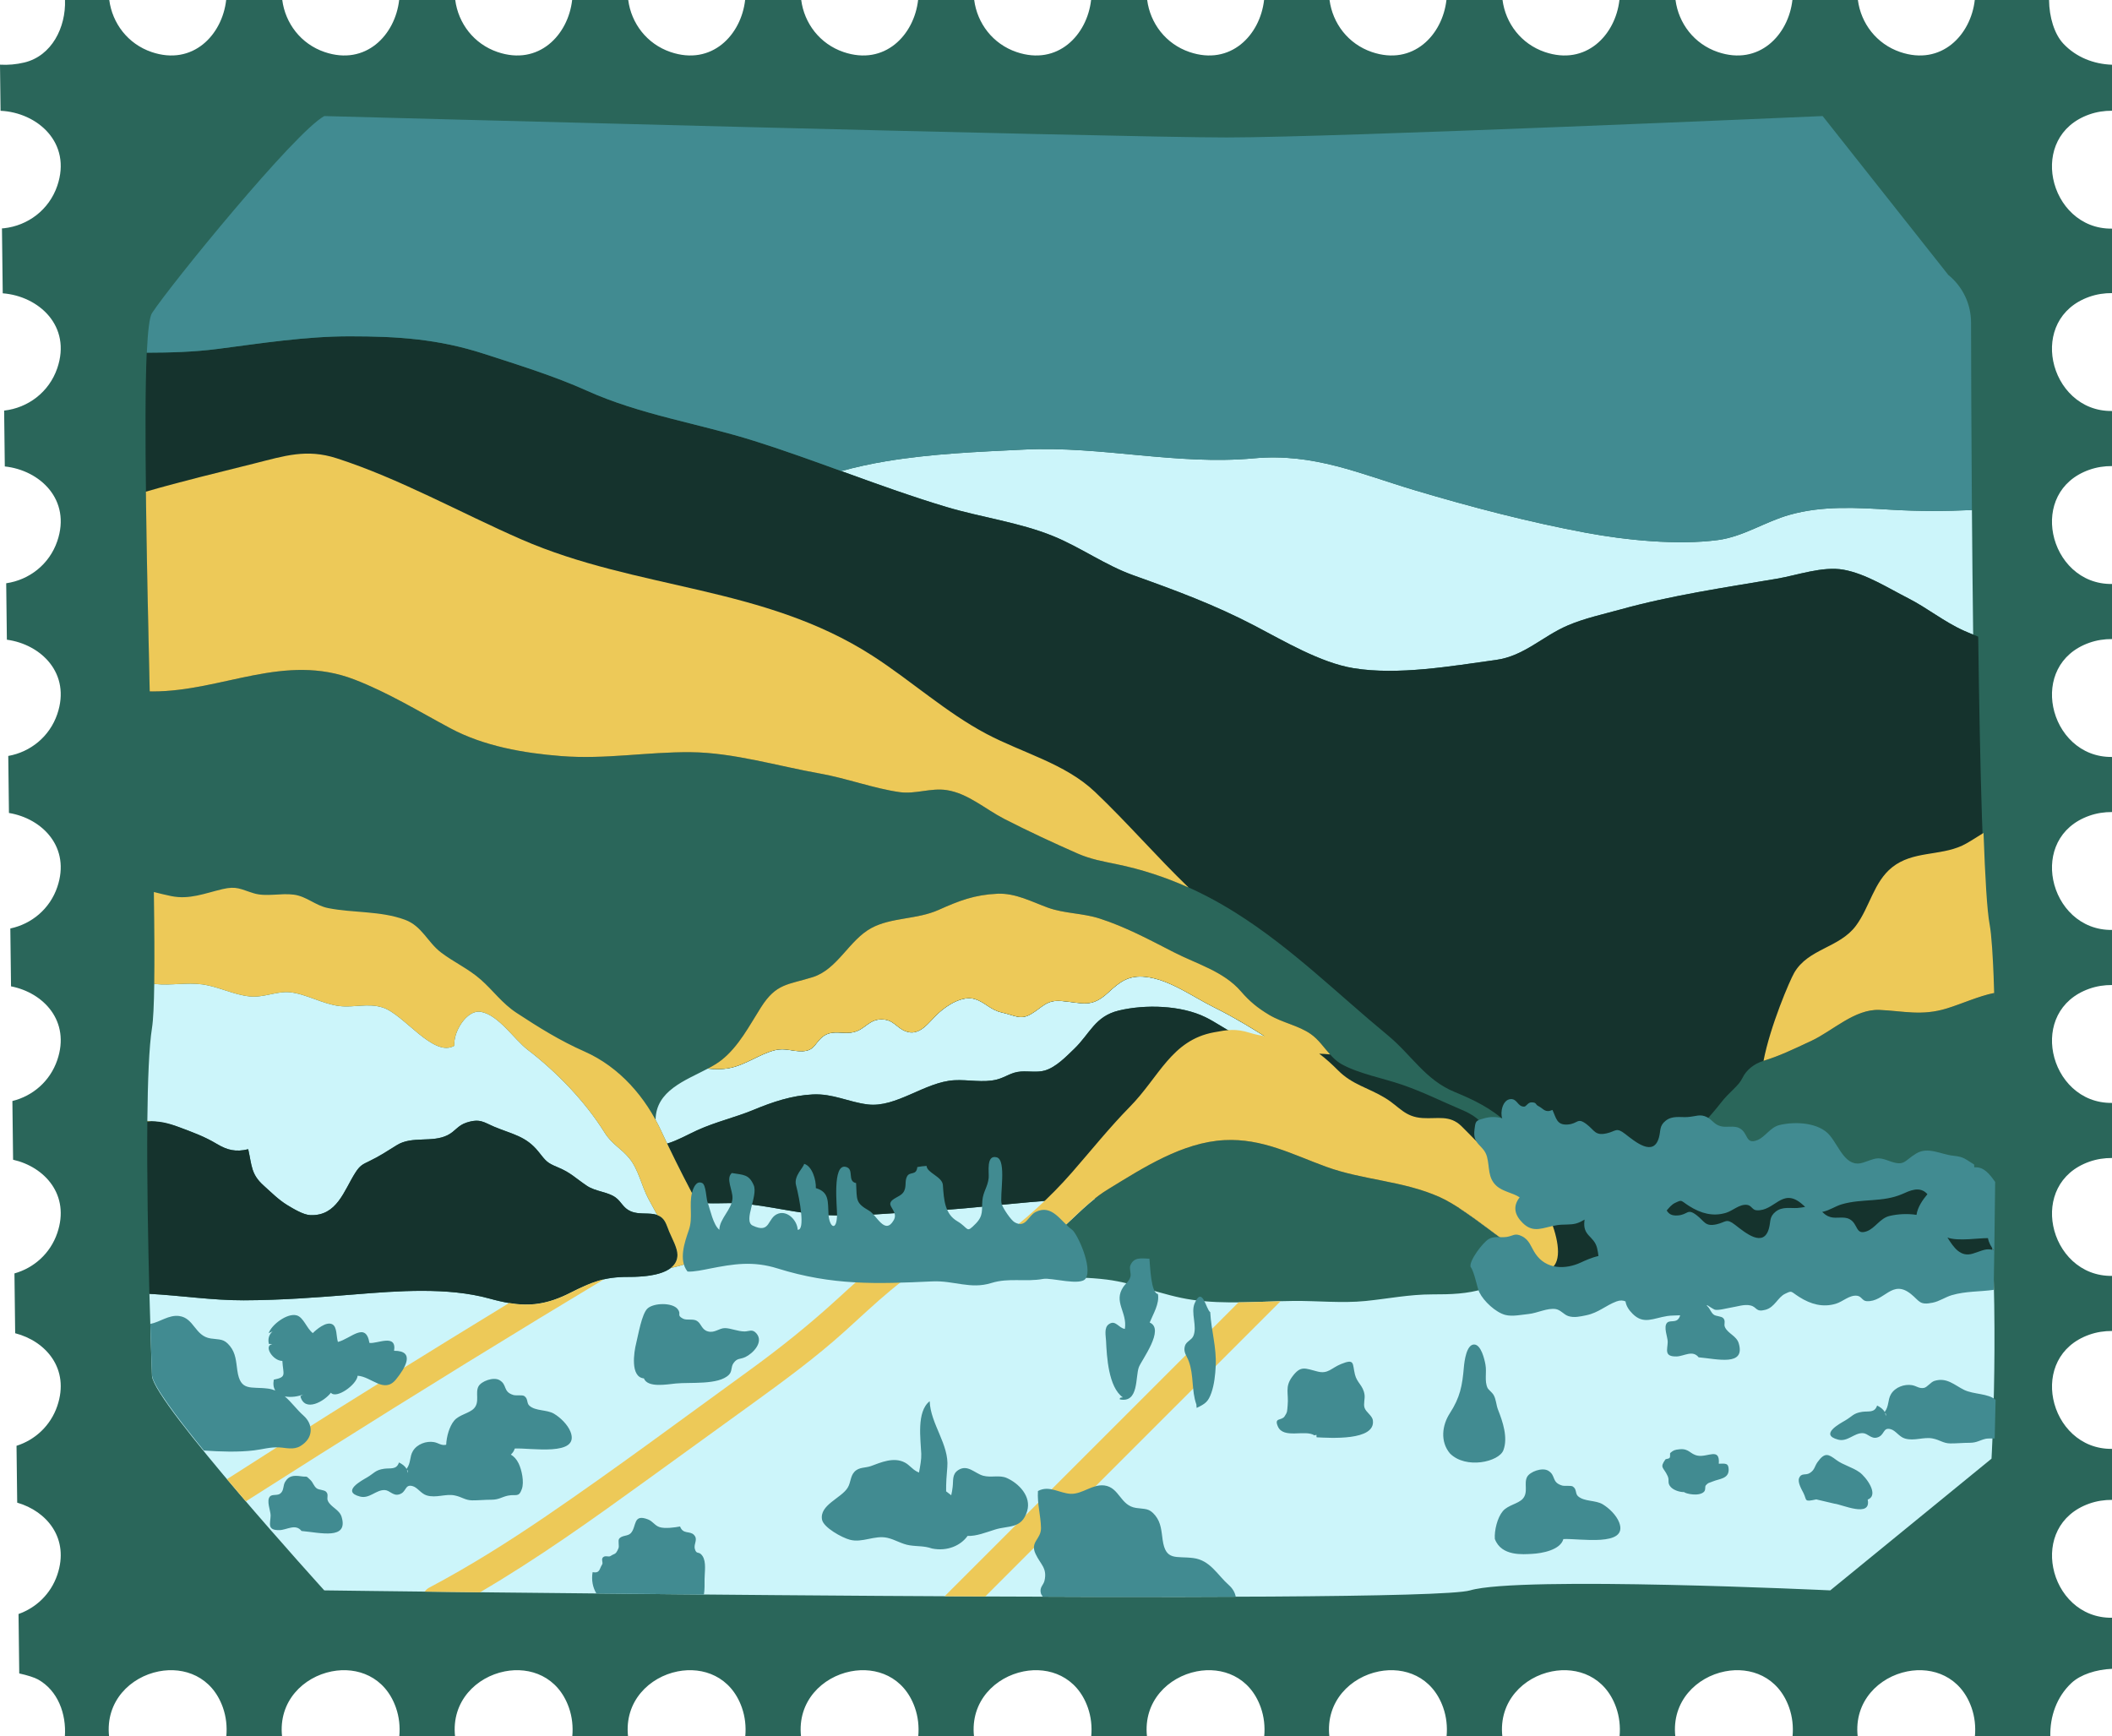 <?xml version="1.0" encoding="UTF-8" standalone="no"?><svg xmlns="http://www.w3.org/2000/svg" xmlns:xlink="http://www.w3.org/1999/xlink" fill="#000000" height="360.5" preserveAspectRatio="xMidYMid meet" version="1" viewBox="0.0 0.0 438.5 360.5" width="438.5" zoomAndPan="magnify"><g id="change1_1"><path d="M438.503,335.895v10.602c-3.307,0.143-6.551,1.195-8.419,2.945c-3.082,2.886-4.486,6.953-4.389,11.081 h-15.657c0.187-2.007-0.028-4.066-0.712-5.998c-2.273-6.42-8.04-8.53-13.317-7.493c-5.856,1.151-11.109,6.178-10.312,13.491h-13.522 c0.187-2.007-0.028-4.066-0.712-5.998c-2.273-6.42-8.04-8.53-13.317-7.493c-5.856,1.151-11.109,6.178-10.312,13.491h-11.574 c0.187-2.007-0.028-4.066-0.712-5.998c-2.273-6.42-8.04-8.53-13.317-7.493c-5.856,1.151-11.109,6.178-10.312,13.491h-11.574 c0.187-2.007-0.028-4.066-0.712-5.998c-2.273-6.42-8.04-8.53-13.317-7.493c-5.856,1.151-11.108,6.178-10.312,13.491H262.48 c0.187-2.007-0.028-4.066-0.712-5.998c-2.273-6.42-8.04-8.53-13.317-7.493c-5.856,1.151-11.109,6.178-10.312,13.491h-11.574 c0.187-2.007-0.028-4.066-0.712-5.998c-2.273-6.42-8.04-8.53-13.317-7.493c-5.856,1.151-11.109,6.178-10.312,13.491H190.65 c0.187-2.007-0.028-4.066-0.712-5.998c-2.273-6.42-8.04-8.53-13.317-7.493c-5.856,1.151-11.109,6.178-10.312,13.491h-11.574 c0.187-2.007-0.028-4.066-0.712-5.998c-2.273-6.42-8.04-8.53-13.317-7.493c-5.856,1.151-11.109,6.178-10.312,13.491h-11.574 c0.187-2.007-0.028-4.066-0.712-5.998c-2.273-6.42-8.04-8.53-13.317-7.493c-5.856,1.151-11.109,6.178-10.312,13.491H82.904 c0.187-2.007-0.028-4.066-0.712-5.998c-2.273-6.42-8.04-8.53-13.317-7.493c-5.856,1.151-11.109,6.178-10.312,13.491H46.988 c0.187-2.007-0.028-4.066-0.712-5.998c-2.273-6.42-8.04-8.53-13.317-7.493c-5.856,1.151-11.109,6.178-10.312,13.491h-9.176 c0.323-4.691-1.463-9.527-5.588-11.821c-0.72-0.401-2.172-0.867-3.887-1.246l-0.148-12.339c3.657-1.297,6.691-4.156,8.043-8.113 c2.587-7.571-2.164-13.231-8.32-15.006l-0.141-11.804c3.844-1.222,7.057-4.15,8.461-8.258c2.646-7.742-2.384-13.481-8.741-15.116 l-0.149-12.418c4.032-1.136,7.434-4.123,8.889-8.382c2.705-7.917-2.614-13.745-9.172-15.225l-0.146-12.19 c4.219-1.04,7.811-4.091,9.318-8.5c2.764-8.089-2.85-13.992-9.602-15.31l-0.144-12.012c4.403-0.934,8.189-4.035,9.746-8.593 c2.823-8.261-3.091-14.247-10.033-15.393l-0.142-11.838c4.586-0.818,8.567-3.979,10.175-8.684 c2.881-8.431-3.339-14.487-10.464-15.453l-0.14-11.717c4.764-0.693,8.946-3.895,10.604-8.746c2.939-8.601-3.592-14.735-10.894-15.51 L0.859,85.252c4.942-0.557,9.325-3.811,11.033-8.807C14.889,67.675,8.04,61.475,0.568,60.9L0.407,47.419 c0.135-0.011,0.265-0.009,0.402-0.024c4.962-0.541,9.37-3.801,11.083-8.815c3.057-8.946-4.132-15.225-11.777-15.577L0,13.426 c1.676,0.102,3.384-0.051,5.047-0.449C10.752,11.61,13.694,5.687,13.497,0h9.191c0.632,4.845,3.857,9.118,8.774,10.799 C40.025,13.725,46.141,7.263,46.959,0h11.645c0.633,4.845,3.857,9.118,8.774,10.799C75.94,13.725,82.057,7.263,82.874,0h11.645 c0.633,4.845,3.857,9.118,8.774,10.799C111.855,13.725,117.972,7.263,118.79,0h11.645c0.632,4.845,3.857,9.118,8.774,10.799 c8.563,2.926,14.679-3.536,15.497-10.799h11.645c0.632,4.845,3.857,9.118,8.774,10.799C183.686,13.725,189.803,7.263,190.62,0 h11.645c0.633,4.845,3.857,9.118,8.774,10.799c8.563,2.926,14.679-3.536,15.497-10.799h11.645c0.633,4.845,3.857,9.118,8.774,10.799 c8.563,2.926,14.679-3.536,15.497-10.799h13.593c0.633,4.845,3.857,9.118,8.774,10.799C293.38,13.725,299.497,7.263,300.314,0 h11.645c0.633,4.845,3.857,9.118,8.774,10.799C329.296,13.725,335.412,7.263,336.23,0h11.645c0.633,4.845,3.857,9.118,8.774,10.799 c8.563,2.926,14.679-3.536,15.497-10.799h13.593c0.633,4.845,3.857,9.118,8.774,10.799c8.563,2.926,14.679-3.536,15.497-10.799 h15.423c0.026,3.523,1.097,7.069,2.959,9.057c2.66,2.84,6.323,4.254,10.112,4.383v9.553c-1.596-0.011-3.201,0.232-4.727,0.773 c-6.42,2.273-8.531,8.04-7.493,13.317c1.083,5.51,5.599,10.482,12.221,10.388v13.386c-1.596-0.011-3.201,0.232-4.727,0.773 c-6.42,2.273-8.531,8.04-7.493,13.317c1.083,5.51,5.599,10.482,12.221,10.388v11.438c-1.596-0.011-3.201,0.232-4.727,0.773 c-6.42,2.273-8.531,8.04-7.493,13.317c1.083,5.51,5.599,10.482,12.221,10.388v11.438c-1.596-0.011-3.201,0.232-4.727,0.773 c-6.42,2.273-8.531,8.04-7.493,13.317c1.083,5.51,5.599,10.482,12.221,10.388v11.438c-1.596-0.011-3.201,0.232-4.727,0.773 c-6.42,2.273-8.531,8.04-7.493,13.317c1.083,5.51,5.599,10.482,12.221,10.388v11.438c-1.596-0.011-3.201,0.232-4.727,0.773 c-6.42,2.273-8.531,8.04-7.493,13.317c1.083,5.51,5.599,10.482,12.221,10.388v11.438c-1.596-0.011-3.201,0.232-4.727,0.773 c-6.42,2.273-8.531,8.04-7.493,13.317c1.083,5.51,5.599,10.482,12.221,10.388v11.438c-1.596-0.011-3.201,0.232-4.727,0.773 c-6.42,2.273-8.531,8.04-7.493,13.317c1.083,5.51,5.599,10.482,12.221,10.388v10.591c-1.596-0.011-3.201,0.232-4.727,0.773 c-6.42,2.273-8.531,8.04-7.493,13.317C427.365,331.017,431.881,335.99,438.503,335.895z" fill="#2a665a"/></g><g id="change2_1"><path d="M413.484,302.866l-33.478,27.346c0,0-64.464-3.049-74.778,0c-10.314,3.049-237.903,0-237.903,0 s-35.376-38.966-35.765-44.506c0,0-0.275-7.162-0.536-17.066c6.543,0.346,13.013,1.36,19.576,1.342 c7.852-0.022,15.332-0.602,23.15-1.233c8.829-0.713,19.184-1.518,27.817,0.857c6.25,1.719,10.584,1.966,16.681-1.107 c4.487-2.26,7.133-3.386,12.15-3.37c2.383,0.007,6.654-0.153,8.855-1.857c3.705-0.795,7.724-2.244,9.474-4.966 c0.463,0.426,1.177,0.773,1.528,1.377c-1.885-3.278-3.754-6.651-5.57-10.055c2.881,0.445,6.076,0.031,8.901,0.232 c6.067,0.432,11.945,2.149,18.038,2.44c6.627,0.316,13.274-0.431,19.893-0.774c11.905-0.617,23.948-2.517,35.899-2.726 c-3.735,2.934-6.866,6.632-10.733,9.388c-5.233,3.729-12.629,3.809-18.671,4.771c-0.041-0.104-0.29,0.006-0.408,0.332 c2.975,4.581,15.782,1.473,20.651,1.713c3.771,0.186,7.745,0.203,11.526,0.674c5.956,0.741,11.688,3.321,17.66,4.19 c6.98,1.016,14.047,0.325,21.064,0.247c4.932-0.054,10.102,0.505,15.004,0.012c4.708-0.474,9.055-1.375,13.895-1.375 c3.865,0,7.192-0.076,10.817-1.192c2.998-0.924,19.521,2.885,18.127-1.929c-6.491-1.353-15.982-9.972-23.336-14.758 c2.918-0.663,5.832-1.256,9.05-1.267c1.809-0.006,4.081,0.079,4.671-1.887c0.218-0.727,0.094-1.526-0.233-2.35h96.352 C415.231,273.185,413.484,302.866,413.484,302.866z M144.572,249.418c-0.717-1.345-1.409-2.696-2.104-4.046h-0.018 C143.146,246.724,143.856,248.072,144.572,249.418z M218.655,111.309c5.712,2.329,10.803,6.046,16.629,8.127 c8.968,3.204,16.924,6.15,25.23,10.492c6.045,3.16,13.646,7.68,20.471,8.802c9.283,1.525,20.403-0.442,29.613-1.708 c5.855-0.805,9.632-4.914,14.947-7.183c3.45-1.473,7.316-2.303,10.779-3.265c10.668-2.962,21.667-4.565,32.616-6.421 c4.214-0.714,9.469-2.642,13.817-1.862c4.61,0.827,9.23,3.79,13.379,5.9c4.043,2.056,7.508,4.93,11.64,6.775 c0.629,0.281,1.265,0.533,1.899,0.791c-0.112-8.712-0.195-17.532-0.258-25.856c-5.499,0.255-10.981,0.271-16.775-0.07 c-7.097-0.418-14.156-0.896-21.111,1.069c-5.115,1.445-9.568,4.522-14.831,5.226c-8.465,1.132-19.263,0.008-27.416-1.509 c-11.881-2.21-23.945-5.373-35.422-8.792c-11.561-3.443-21.017-7.812-33.598-6.66c-15.991,1.464-31.628-2.601-47.592-1.825 c-9.639,0.469-19.178,0.846-28.726,2.433c-3.186,0.529-6.24,1.204-9.277,2.033c7.211,2.617,14.428,5.244,21.817,7.452 C203.775,107.438,211.656,108.455,218.655,111.309z M45.01,237.507c2.189,1.306,3.948,1.74,6.526,1.108 c0.771,3.428,0.57,5.175,3.191,7.53c1.573,1.415,3.129,2.984,4.916,4.068c1.266,0.768,3.333,2.024,4.769,2.084 c5.579,0.235,7.004-5.12,9.373-8.816c0.964-1.503,1.489-1.716,2.904-2.397c2.081-1.002,3.575-1.988,5.718-3.324 c3.146-1.962,7.342-0.433,10.569-2.088c1.581-0.81,2.065-1.999,3.894-2.589c2.816-0.908,3.594-0.044,5.748,0.864 c3.718,1.569,6.582,1.909,9.197,5.195c1.569,1.971,1.75,2.297,3.977,3.213c2.714,1.116,3.695,2.268,6.061,3.853 c1.795,1.203,4.331,1.239,5.957,2.422c1.233,0.898,1.552,2.183,3.134,2.867c1.826,0.789,3.888,0.176,5.533,0.796 c-0.634-1.141-1.266-2.283-1.879-3.439c-1.408-2.656-2.014-6.004-3.926-8.347c-1.708-2.093-3.593-2.875-5.139-5.346 c-4.078-6.519-9.945-12.581-16.003-17.223c-2.776-2.127-6.015-7.21-9.694-7.852c-2.996-0.523-5.824,4.362-5.481,7.031 c-4.389,2.568-10.483-6.573-14.939-7.941c-3.104-0.952-5.775,0.072-8.93-0.29c-3.475-0.399-6.919-2.531-10.342-2.868 c-2.647-0.26-5.4,1.159-8.28,0.869c-3.384-0.341-6.496-2.044-9.907-2.504c-3.17-0.427-6.469,0.264-9.65-0.065 c-0.094-0.01-0.186-0.023-0.28-0.034c-0.062,4.327-0.207,7.503-0.466,9.13c-0.611,3.837-0.889,10.975-0.969,19.321 c2.114,0.124,4.534,0.526,6.546,1.284C40.06,235.119,42.367,235.93,45.01,237.507z M138.516,237.447 c2.162-0.652,4.499-1.978,6.216-2.76c3.943-1.794,7.861-2.649,11.75-4.26c3.934-1.631,7.945-2.982,12.266-3.19 c4.203-0.202,7.434,1.59,11.396,2.075c5.97,0.73,11.851-4.671,17.988-5.023c2.86-0.164,6.013,0.568,8.79-0.135 c1.924-0.487,2.973-1.533,5.039-1.675c1.603-0.11,3.412,0.237,4.951-0.204c2.312-0.661,4.43-2.881,6.1-4.486 c3.307-3.178,4.316-6.776,9.273-7.97c5.448-1.312,12.892-1.117,17.992,1.379c4.289,2.099,7.875,5.783,13.032,4.427 c-0.662-0.422-1.328-0.837-1.994-1.251c-0.438-0.272-0.876-0.543-1.316-0.81c-0.527-0.322-1.056-0.639-1.587-0.953 c-0.618-0.365-1.241-0.721-1.865-1.074c-0.409-0.232-0.816-0.466-1.228-0.692c-1.059-0.579-2.126-1.143-3.209-1.676 c-4.35-2.137-9.26-5.797-14.21-6.336c-3.56-0.388-5.324,0.949-7.817,3.256c-3.502,3.241-5.2,2.127-9.717,1.745 c-3.153-0.266-3.895,1.323-6.379,2.756c-2.125,1.226-3.327,0.224-5.983-0.368c-2.384-0.531-3.443-2.103-5.554-2.77 c-2.608-0.824-5.768,1.25-7.515,2.819c-2.089,1.875-3.947,5.093-7.026,3.803c-1.881-0.788-2.431-2.395-4.853-2.418 c-2.626-0.025-3.404,2.039-5.738,2.624c-2.169,0.544-4.328-0.513-6.25,0.791c-1.903,1.291-1.777,3.063-4.412,3.191 c-2.071,0.101-3.579-0.745-5.768-0.211c-3.138,0.764-6.077,3.074-9.449,3.717c-0.745,0.142-1.49,0.204-2.236,0.213 c-0.745,0.009-1.49-0.035-2.236-0.106c-4.666,2.468-10.783,4.56-10.852,10.64c0.422,0.773,0.82,1.556,1.187,2.35 C137.698,235.723,138.105,236.584,138.516,237.447z" fill="#ccf5fa"/></g><g id="change3_1"><path d="M413.873,246.3c-0.059,5.619-0.135,11.234-0.22,16.621c-17.11-0.364-34.655-2.708-51.631-1.369 c-12.778,1.008-25.515,2.209-38.265,3.238c-6.262-2.631-14.317-9.734-20.742-13.915c0,0-0.001,0-0.001,0 c-0.066-0.043-0.13-0.082-0.196-0.124c-0.338-0.218-0.672-0.429-1.001-0.629c-0.16-0.098-0.316-0.188-0.473-0.281 c-0.282-0.166-0.56-0.325-0.834-0.476c-0.135-0.074-0.271-0.15-0.404-0.22c-0.398-0.21-0.79-0.408-1.167-0.578 c-7.579-3.406-15.893-3.507-23.585-6.305c-0.856-0.312-1.702-0.636-2.541-0.964c0,0-0.001,0-0.001-0.001l0,0 c-6.015-2.354-11.702-4.925-18.581-4.57c-8.709,0.45-16.851,5.722-24.204,10.226c-0.914,0.56-1.771,1.192-2.608,1.849 c-11.951,0.209-23.994,2.109-35.899,2.726c-6.619,0.343-13.266,1.09-19.893,0.774c-6.093-0.291-11.971-2.008-18.038-2.44 c-2.827-0.201-6.023,0.213-8.905-0.233c-2.162-4.05-4.237-8.142-6.162-12.184c2.161-0.652,4.496-1.977,6.213-2.758 c3.943-1.794,7.861-2.649,11.75-4.26c3.934-1.631,7.945-2.982,12.266-3.19c4.203-0.202,7.434,1.59,11.396,2.075 c5.97,0.73,11.851-4.671,17.988-5.023c2.86-0.164,6.013,0.568,8.79-0.135c1.924-0.487,2.973-1.533,5.039-1.675 c1.603-0.11,3.412,0.237,4.951-0.204c2.312-0.661,4.43-2.881,6.1-4.486c3.307-3.178,4.316-6.776,9.273-7.97 c5.448-1.312,12.892-1.117,17.992,1.379c4.289,2.099,7.875,5.783,13.032,4.427c-0.662-0.422-1.328-0.837-1.994-1.251 c-0.438-0.272-0.876-0.543-1.316-0.81c-0.527-0.322-1.056-0.639-1.587-0.953c-0.618-0.365-1.241-0.721-1.865-1.074 c-0.409-0.232-0.816-0.466-1.228-0.692c-1.059-0.579-2.126-1.143-3.209-1.676c-4.35-2.137-9.26-5.797-14.21-6.336 c-3.56-0.388-5.324,0.949-7.817,3.256c-3.502,3.241-5.2,2.127-9.717,1.745c-3.153-0.266-3.895,1.323-6.379,2.756 c-2.125,1.226-3.327,0.224-5.983-0.368c-2.384-0.531-3.443-2.103-5.554-2.77c-2.608-0.824-5.768,1.25-7.515,2.819 c-2.089,1.875-3.947,5.093-7.026,3.803c-1.881-0.788-2.431-2.395-4.853-2.418c-2.626-0.025-3.404,2.039-5.738,2.624 c-2.169,0.544-4.328-0.513-6.25,0.791c-1.903,1.291-1.777,3.063-4.412,3.191c-2.071,0.101-3.579-0.745-5.768-0.211 c-3.138,0.764-6.077,3.074-9.449,3.717c-0.745,0.142-1.49,0.204-2.236,0.213c-0.745,0.009-1.489-0.035-2.234-0.105 c1.07-0.566,2.062-1.152,2.886-1.812c3.561-2.85,5.731-7.114,8.139-10.904c3.193-5.027,5.564-4.644,10.75-6.274 c5.159-1.622,7.536-7.687,12.178-10.194c4.156-2.244,9.444-1.739,13.985-3.776c4.264-1.913,7.469-3.134,12.172-3.345 c3.763-0.169,7.128,1.665,10.474,2.883c3.42,1.244,7.195,1.119,10.758,2.265c5.388,1.732,10.384,4.423,15.392,6.992 c4.822,2.474,10.355,3.967,13.957,8.138c1.81,2.095,3.463,3.444,5.854,4.875c2.744,1.641,6.049,2.182,8.62,3.969 c2.491,1.731,3.751,4.782,6.441,6.278c3.485,1.937,8.615,2.907,12.459,4.226c4.479,1.537,8.061,3.378,12.351,5.188 c4.775,2.015,4.759,3.816,7.613,7.722c0.424,0.58,1.081,1.306,1.803,2.113c3.286-1.188,3.827-3.796,0.019-7.176 c-3.344-2.967-6.634-4.601-10.833-6.33c-6.099-2.512-8.864-7.636-13.907-11.797c-10.433-8.607-19.914-18.105-31.564-25.42 c-7.779-4.885-15.838-8.258-24.795-10.09c-2.668-0.546-5.3-1.011-7.951-2.178c-5.07-2.232-10.261-4.638-15.208-7.174 c-3.962-2.031-7.559-5.322-11.988-6.005c-3.306-0.51-6.507,0.886-9.778,0.421c-5.432-0.773-11.041-2.884-16.558-3.862 c-8.726-1.547-18.005-4.358-26.856-4.432c-9.018-0.076-17.672,1.528-26.854,0.808c-7.824-0.613-16.089-2.06-23.034-5.783 c-6.553-3.513-12.911-7.411-19.897-10.109c-14.58-5.63-27.368,2.457-41.88,2.473c-0.204,0-0.409-0.009-0.614-0.013 c-0.637-27.669-1.251-56.164-0.649-70.321c4.935-0.011,9.86-0.15,14.721-0.78c9.134-1.183,18.252-2.619,27.393-2.62 c9.978-0.002,18.394,0.536,27.946,3.636c7.101,2.305,14.577,4.606,21.309,7.641c11.167,5.034,23.098,6.764,34.748,10.43 c13.409,4.219,26.375,9.675,39.917,13.722c7.291,2.179,15.171,3.196,22.17,6.05c5.712,2.329,10.803,6.046,16.629,8.127 c8.968,3.204,16.924,6.15,25.23,10.492c6.045,3.16,13.646,7.68,20.471,8.802c9.283,1.525,20.403-0.442,29.613-1.708 c5.855-0.805,9.632-4.914,14.947-7.183c3.45-1.473,7.316-2.303,10.779-3.265c10.668-2.962,21.667-4.565,32.616-6.421 c4.214-0.714,9.469-2.642,13.817-1.862c4.61,0.827,9.23,3.79,13.379,5.9c4.043,2.056,7.508,4.93,11.64,6.775 c0.973,0.435,1.956,0.835,2.939,1.225c0.358,27.235,0.994,53.135,2.127,59.038c0.479,2.494,0.779,7.885,0.953,14.997 c-3.265,0.717-6.49,2.207-9.613,3.165c-5.189,1.593-8.952,0.522-13.947,0.302c-5.151-0.227-9.738,4.365-14.166,6.427 c-4.18,1.947-6.573,3.114-9.995,4.169c-1.849,0.57-3.478,1.807-4.321,3.548c-0.851,1.759-2.594,2.703-4.556,5.253 c-1.972,2.562-4.577,5.095-6.33,7.859c3.816,3.649,13.39,0.582,17.572,0.303c4.335-0.29,6.487-1.36,9.752,1.499 c2.726,2.385,4.769,5.045,8.47,5.785c7.697,1.539,16.292-1.247,23.883,0.827C411.566,245.641,412.702,245.981,413.873,246.3z M137.444,252.86c-1.742-1.51-4.295-0.41-6.502-1.364c-1.582-0.684-1.901-1.969-3.134-2.867c-1.626-1.184-4.162-1.22-5.957-2.422 c-2.367-1.586-3.347-2.737-6.061-3.853c-2.227-0.916-2.408-1.241-3.977-3.213c-2.615-3.286-5.479-3.626-9.197-5.195 c-2.154-0.909-2.932-1.773-5.748-0.864c-1.829,0.59-2.314,1.779-3.894,2.589c-3.227,1.655-7.423,0.127-10.569,2.088 c-2.143,1.336-3.637,2.322-5.718,3.324c-1.415,0.681-1.94,0.894-2.904,2.397c-2.369,3.696-3.794,9.051-9.373,8.816 c-1.435-0.06-3.503-1.317-4.769-2.084c-1.787-1.084-3.342-2.653-4.916-4.068c-2.621-2.356-2.42-4.102-3.191-7.53 c-2.577,0.633-4.337,0.198-6.526-1.108c-2.643-1.577-4.95-2.388-7.873-3.489c-2.647-0.997-4.117-1.256-6.547-1.195 c-0.108,11.477,0.154,25.216,0.433,35.818c6.543,0.346,13.013,1.36,19.576,1.342c7.852-0.022,15.332-0.602,23.15-1.233 c8.829-0.713,19.184-1.518,27.817,0.857c6.25,1.719,10.584,1.966,16.681-1.107c4.487-2.26,7.133-3.386,12.15-3.37 c3.298,0.01,10.23-0.285,10.257-4.574c0.009-1.441-1.157-3.494-1.713-4.833C138.55,254.778,138.231,253.543,137.444,252.86z" fill="#15332d"/></g><g id="change4_1"><path d="M31.082,143.551c-0.329-14.339-0.649-28.863-0.795-41.468c7.516-2.18,15.146-3.996,22.563-5.863 c6.25-1.574,10.792-3.08,17.021-1.077c12.971,4.169,25.863,11.394,38.38,16.854c24.144,10.531,50.201,9.55,72.889,24.155 c8.048,5.18,15.297,11.801,23.704,16.243c7.473,3.949,16.291,6.135,22.484,12.011c6.601,6.264,12.78,13.438,19.457,19.874 c-4.795-2.154-9.772-3.79-15.067-4.873c-2.668-0.546-5.3-1.011-7.951-2.178c-5.07-2.232-10.261-4.638-15.208-7.174 c-3.962-2.031-7.559-5.322-11.988-6.005c-3.306-0.51-6.507,0.886-9.778,0.421c-5.432-0.773-11.041-2.884-16.558-3.862 c-8.726-1.547-18.005-4.358-26.856-4.432c-9.018-0.076-17.672,1.528-26.854,0.808c-7.824-0.613-16.089-2.06-23.034-5.783 c-6.553-3.513-12.911-7.411-19.897-10.109c-14.58-5.63-27.368,2.457-41.88,2.473C31.504,143.564,31.293,143.554,31.082,143.551z M413.092,191.933c-0.519-2.711-0.934-9.649-1.265-18.991c-1.756,1.088-3.337,2.133-4.441,2.639 c-4.726,2.166-10.25,1.086-14.53,4.492c-3.814,3.035-4.653,8.273-7.513,12.128c-3.45,4.65-9.914,4.731-12.836,9.803 c-0.901,1.564-4.964,11.004-6.358,18.258c3.38-1.049,5.771-2.212,9.919-4.144c4.427-2.062,9.015-6.654,14.166-6.427 c4.995,0.22,8.758,1.291,13.947-0.302c3.196-0.981,6.5-2.524,9.843-3.22C414.161,211.471,413.914,196.231,413.092,191.933z M196.406,256.715c-0.856-1.464-2.658-1.818-4.104-1.076c-6.86,3.518-12.626,8.741-18.271,13.911 c-5.892,5.397-12.035,10.329-18.504,15.017c-13.989,10.137-27.859,20.49-42.135,30.221c-7.848,5.349-15.893,10.418-24.292,14.861 c-0.376,0.199-0.679,0.486-0.914,0.822c3.482,0.041,7.329,0.086,11.483,0.132c11.966-6.998,23.267-15.085,34.495-23.207 c7.219-5.222,14.437-10.446,21.655-15.668c6.747-4.882,13.457-9.782,19.643-15.371c6.255-5.651,12.292-11.652,19.868-15.537 C196.771,260.08,197.191,258.058,196.406,256.715z M125.38,265.634c-2.33,0.532-4.388,1.485-7.131,2.867 c-4.665,2.35-8.3,2.754-12.548,2.046c-16.543,10.098-33.009,20.324-49.379,30.701c-3.073,1.948-6.132,3.919-9.2,5.877 c1.299,1.542,2.613,3.088,3.917,4.608c20.222-12.9,40.569-25.602,61.057-38.076C116.515,270.967,120.949,268.304,125.38,265.634z M202.738,324.822c-2.205,2.205-4.41,4.41-6.616,6.615c2.824,0.015,5.64,0.029,8.443,0.042 c15.027-15.026,30.054-30.053,45.081-45.079c5.41-5.41,10.82-10.82,16.23-16.23c-2.905,0.08-5.815,0.209-8.722,0.236 C239.016,288.546,220.877,306.684,202.738,324.822z M309.258,239.158c-2.363-1.54-3.844-3.436-5.864-5.372 c-2.429-2.327-4.887-1.448-8.019-1.643c-3.737-0.232-4.792-2.338-7.749-4.146c-3.586-2.193-6.815-2.745-9.815-5.755 c-1.162-1.166-2.486-2.403-3.913-3.466c0.766,0.032,1.524,0.074,2.256,0.159c-1.305-1.448-2.407-3.12-4.021-4.243 c-2.571-1.787-5.876-2.328-8.62-3.969c-2.392-1.431-4.045-2.78-5.854-4.875c-3.602-4.171-9.134-5.664-13.957-8.138 c-5.008-2.569-10.004-5.26-15.392-6.992c-3.563-1.146-7.337-1.02-10.758-2.265c-3.347-1.218-6.711-3.051-10.474-2.883 c-4.703,0.211-7.909,1.432-12.172,3.345c-4.541,2.037-9.829,1.532-13.985,3.776c-4.642,2.507-7.018,8.572-12.178,10.194 c-5.185,1.63-7.557,1.247-10.75,6.274c-2.407,3.791-4.578,8.054-8.139,10.904c-0.824,0.66-1.818,1.246-2.888,1.812 c1.491,0.141,2.981,0.176,4.472-0.108c3.372-0.643,6.311-2.952,9.449-3.717c2.189-0.534,3.697,0.312,5.768,0.211 c2.635-0.128,2.51-1.9,4.412-3.191c1.922-1.304,4.08-0.248,6.25-0.791c2.335-0.585,3.112-2.649,5.738-2.624 c2.422,0.023,2.972,1.63,4.853,2.418c3.079,1.291,4.937-1.927,7.026-3.803c1.747-1.569,4.907-3.643,7.515-2.819 c2.11,0.667,3.17,2.239,5.554,2.77c2.656,0.591,3.859,1.594,5.983,0.368c2.484-1.433,3.226-3.022,6.379-2.756 c4.517,0.381,6.214,1.496,9.717-1.745c2.493-2.307,4.256-3.644,7.817-3.256c4.95,0.539,9.86,4.199,14.21,6.336 c3.595,1.766,7.04,3.821,10.445,5.974c-1.035-0.175-2.067-0.386-3.086-0.703c-2.927-0.909-4.577-0.626-7.452-0.091 c-8.78,1.636-11.329,9.241-17.388,15.412c-4.33,4.41-8.007,9.029-12.073,13.684c-4.669,5.346-9.713,9.821-15.302,14.027 c-1.748,3.27,0.67,2.827,3.579,2.999c0.385,0.023,0.779,0.025,1.169,0.038c1.673-0.566,3.26-1.304,4.684-2.318 c4.734-3.374,8.349-8.18,13.342-11.238c7.353-4.503,15.495-9.776,24.204-10.226c7.84-0.405,14.131,2.991,21.124,5.535 c7.691,2.798,16.005,2.899,23.585,6.305c6.116,2.749,15.2,11.17,22.564,15.137c5.641-2.436-2.34-17.497-4.986-20.085 C314.495,241.642,311.619,240.697,309.258,239.158z M30.591,232.823c0.333-0.008,0.646-0.009,0.949-0.004 c-0.318-0.03-0.641-0.067-0.948-0.085C30.591,232.764,30.591,232.793,30.591,232.823z M60.143,206.016 c3.422,0.336,6.867,2.469,10.342,2.868c3.155,0.362,5.826-0.663,8.93,0.29c4.457,1.368,10.55,10.509,14.939,7.941 c-0.343-2.669,2.485-7.554,5.481-7.031c3.679,0.643,6.918,5.725,9.694,7.852c6.058,4.642,11.925,10.704,16.003,17.223 c1.546,2.472,3.431,3.253,5.139,5.346c1.911,2.343,2.517,5.691,3.926,8.347c0.613,1.157,1.245,2.298,1.879,3.439 c0.343,0.129,0.669,0.308,0.969,0.568c0.787,0.682,1.106,1.918,1.498,2.863c0.556,1.339,1.722,3.392,1.713,4.833 c-0.007,1.189-0.557,2.063-1.402,2.717c3.705-0.795,7.724-2.244,9.474-4.966c0.463,0.426,1.177,0.773,1.528,1.377 c-4.606-8.009-9.145-16.572-12.954-24.818c-3.231-6.995-8.614-13.303-15.976-16.552c-5.059-2.233-9.48-4.995-14.067-8.002 c-3.009-1.972-4.824-4.603-7.424-6.899c-2.598-2.294-5.567-3.59-8.271-5.649c-2.802-2.133-3.949-5.49-7.488-6.794 c-5.086-1.874-10.753-1.387-15.94-2.419c-2.691-0.536-4.44-2.433-7.138-2.792c-2.713-0.361-5.74,0.496-8.288-0.278 c-2.779-0.844-3.542-1.573-6.545-0.864c-3.653,0.863-6.845,2.221-10.643,1.435c-1.166-0.241-2.365-0.53-3.575-0.841 c0.109,7.539,0.149,14.075,0.077,19.072c0.094,0.011,0.186,0.024,0.28,0.034c3.182,0.329,6.481-0.362,9.65,0.065 c3.411,0.46,6.523,2.163,9.907,2.504C54.743,207.176,57.496,205.756,60.143,206.016z" fill="#edc958"/></g><g id="change5_1"><path d="M329.282,110.618c-11.881-2.21-23.945-5.373-35.422-8.792c-11.561-3.443-21.017-7.812-33.598-6.66 c-15.991,1.464-31.628-2.601-47.592-1.825c-9.639,0.469-19.178,0.846-28.726,2.433c-3.185,0.529-6.238,1.203-9.274,2.033 c-6.007-2.18-12.01-4.352-18.104-6.269c-11.65-3.666-23.581-5.396-34.748-10.43c-6.732-3.035-14.208-5.336-21.309-7.641 c-9.552-3.1-17.968-3.638-27.946-3.636c-9.141,0.002-18.259,1.438-27.393,2.62c-4.85,0.628-9.764,0.768-14.688,0.779 c0.211-4.497,0.555-7.428,1.076-8.221c3.957-6.017,29.564-37.473,35.765-40.911c0,0,164.748,4.444,187.378,4.444 s123.723-4.444,123.723-4.444l26.088,32.985c2.981,2.409,4.716,6.03,4.723,9.863c0.014,7.832,0.055,22.462,0.179,39.061 c0-0.035-0.001-0.071-0.001-0.106c-5.499,0.255-10.981,0.271-16.775-0.07c-7.097-0.418-14.156-0.896-21.111,1.069 c-5.115,1.445-9.568,4.522-14.831,5.226C348.233,113.258,337.435,112.134,329.282,110.618z M177.459,98.817 c-0.93-0.337-1.859-0.674-2.788-1.011c-0.001,0-0.002,0.001-0.004,0.001C175.598,98.145,176.529,98.48,177.459,98.817z M373.6,269.314c-1.925-1.213-1.433-1.416-2.981-0.679c-1.516,0.721-2.128,2.796-4.067,3.317c-2.071,0.556-1.688-0.564-3.12-0.901 c-1.283-0.302-2.765,0.249-4.022,0.437c-0.744,0.111-2.641,0.641-3.377,0.445c-0.213-0.057-1.537-0.909-1.522-0.909 c-0.064,0.001-0.125,0.018-0.188,0.023c0.063,0.06,0.118,0.113,0.197,0.188c0.565,0.544,0.684,1.291,1.32,1.747 c0.466,0.335,1.544,0.28,1.946,0.707c0.582,0.619,0.041,1.222,0.365,1.898c0.63,1.319,2.385,1.787,2.842,3.304 c1.462,4.858-4.463,3.27-8.32,2.93c-1.251-1.591-3.037-0.214-4.584-0.179c-2.678,0.06-1.857-1.449-1.834-3.035 c0.014-0.954-0.953-3.124-0.113-3.979c0.468-0.476,1.54-0.101,2.14-0.596c0.323-0.266,0.463-0.592,0.554-0.938 c-0.892,0.06-1.825,0.023-2.657,0.151c-2.968,0.459-4.9,1.825-7.192-0.438c-0.824-0.814-1.364-1.684-1.495-2.598 c-0.513-0.214-1.088-0.282-1.875,0.01c-2.216,0.822-3.72,2.348-6.284,2.875c-1.233,0.253-2.497,0.559-3.708,0.169 c-0.924-0.298-1.608-1.289-2.6-1.455c-1.731-0.289-3.882,0.845-5.646,1.02c-1.427,0.142-3.353,0.569-4.813,0.199 c-2-0.505-4.506-2.839-5.411-4.688c-0.534-1.09-0.977-4.13-1.839-5.328c-0.291-1.254,2.533-5.006,3.763-5.74 c1.154-0.689,2.47-0.247,3.767-0.448c1.299-0.202,1.655-0.877,3.117-0.158c1.599,0.787,1.873,2.2,2.787,3.582 c2.287,3.459,6.393,3.315,9.445,1.9c0.807-0.374,2.227-1.036,3.682-1.362c-0.07-0.57-0.15-1.149-0.306-1.73 c-0.666-2.477-3.002-2.405-2.604-5.567c0.013-0.099,0.022-0.172,0.034-0.261c-0.561,0.327-1.145,0.645-1.794,0.817 c-1.2,0.319-2.645,0.135-3.864,0.324c-2.968,0.459-4.9,1.825-7.192-0.438c-1.608-1.587-2.157-3.384-0.635-5.321 c-1.435-0.964-3.478-1.166-4.831-2.406c-1.836-1.683-1.366-3.849-1.95-6.024c-0.666-2.477-3.002-2.405-2.604-5.567 c0.24-1.912,0.204-1.898,1.999-2.407c1.105-0.313,2.387-0.415,3.769,0.005c-0.473-1.201,0.076-3.925,1.762-4.002 c1.391-0.063,1.414,1.575,2.786,1.565c0.454-0.003,0.755-0.901,1.55-0.888c1.121,0.018,0.708,0.436,1.417,0.781 c1.05,0.512,1.357,1.477,2.912,0.792c0.795,1.721,0.886,3.156,3.099,3.032c2.273-0.127,1.996-1.581,3.993-0.061 c1.689,1.285,1.738,2.428,4.161,1.89c1.939-0.431,1.966-1.331,3.819,0.106c2.12,1.644,5.933,4.867,7.046,0.726 c0.398-1.481,0.052-2.377,1.375-3.443c1.38-1.112,3.049-0.683,4.489-0.769c1.818-0.109,2.671-0.735,4.141,0.039 c1.168,0.614,1.38,1.439,2.734,1.839c1.284,0.379,2.788-0.206,3.987,0.434c1.844,0.985,1.193,3.408,3.612,2.509 c1.733-0.645,2.723-2.707,4.718-3.174c3.385-0.793,8.208-0.494,10.42,2.172c2.009,2.421,3.3,6.77,6.87,5.646 c2.618-0.824,2.818-1.331,5.376-0.38c3.31,1.231,3.095,0.043,5.68-1.515c2.482-1.496,5.094,0.193,7.733,0.462 c2.268,0.231,2.45,0.727,4.286,1.812c0.066,0.202-0.018,0.401,0.071,0.595c1.964-0.16,3.138,1.394,4.305,3.028 c-0.047,4.764-0.108,9.537-0.176,14.184c-0.041,2.799-0.085,5.549-0.13,8.227c-2.862,0.401-5.763,0.252-8.657,1.091 c-1.408,0.408-2.535,1.264-3.996,1.57c-2.782,0.583-2.707-0.334-4.523-1.793c-3.967-3.189-5.484,1.71-9.207,1.479 c-0.916-0.057-1.038-1.01-1.981-1.126c-1.578-0.194-2.953,1.227-4.397,1.659C378.459,271.512,375.955,270.798,373.6,269.314z M404.331,256.949c1.328,2.107,2.717,4.144,5.292,3.333c2.212-0.696,2.711-1.155,4.35-0.711c-0.608-0.721-1.058-1.563-1.226-2.49 C411.219,256.997,406.513,257.795,404.331,256.949z M378.33,251.627c0.455,0.418,0.857,0.823,1.687,1.068 c1.283,0.379,2.788-0.206,3.987,0.434c1.844,0.985,1.193,3.408,3.611,2.509c1.733-0.645,2.723-2.707,4.718-3.174 c1.672-0.392,3.694-0.515,5.579-0.22c0.209-1.594,1.35-3.218,2.267-4.293c-1.581-1.82-3.811-0.65-5.171-0.055 c-4.111,1.796-8.348,0.916-12.571,2.14c-1.408,0.408-2.536,1.264-3.996,1.57C378.402,251.614,378.368,251.619,378.33,251.627z M373.142,250.818c0.651-0.039,1.175-0.144,1.651-0.227c-0.244-0.235-0.524-0.496-0.875-0.778c-3.967-3.189-5.484,1.71-9.207,1.479 c-0.916-0.057-1.038-1.01-1.981-1.126c-1.578-0.194-2.953,1.227-4.397,1.66c-2.711,0.812-5.216,0.099-7.57-1.385 c-1.925-1.213-1.433-1.416-2.981-0.679c-0.695,0.331-1.202,0.947-1.732,1.567c0.404,0.683,0.972,1.11,2.209,1.041 c2.273-0.127,1.995-1.581,3.993-0.061c1.689,1.285,1.738,2.428,4.161,1.89c1.939-0.431,1.966-1.331,3.819,0.106 c2.12,1.644,5.933,4.867,7.046,0.726c0.398-1.481,0.052-2.377,1.375-3.443C370.033,250.475,371.701,250.904,373.142,250.818z M247.769,323.503c-3.615-0.466-5.74,0.676-6.376-3.771c-0.26-1.822-0.307-3.57-1.546-5.086c-1.275-1.559-2.05-1.265-3.985-1.553 c-3.28-0.489-3.429-4.252-6.55-4.663c-2.485-0.327-4.563,1.811-6.976,1.732c-2.328-0.076-4.471-1.857-6.835-0.577 c-0.162,2.661,0.578,5.095,0.635,7.611c0.055,2.448-2.334,2.866-1.128,5.444c1.04,2.224,2.471,2.935,1.846,5.592 c-0.209,0.89-1.085,1.33-0.737,2.611c0.043,0.157,0.199,0.408,0.396,0.683c14.242,0.048,27.885,0.058,40.056,0.013 c-0.155-0.882-0.649-1.734-1.431-2.425C252.755,327.008,251.277,323.955,247.769,323.503z M209.034,306.879 c-1.533-0.682-3.264-0.02-4.917-0.476c-1.71-0.472-3.219-2.43-5.161-1.169c-1.332,0.864-0.988,2.163-1.171,3.556 c-0.077,0.588-0.155,1.146-0.29,1.671c-0.36-0.271-0.713-0.541-1.058-0.812c-0.025-1.656,0.092-3.32,0.244-5.015 c0.419-4.673-3.497-8.989-3.657-13.702c-2.782,2.167-1.866,7.951-1.749,10.926c0.044,1.119-0.206,2.474-0.471,3.887 c-0.134-0.061-0.27-0.118-0.403-0.185c-0.992-0.498-1.56-1.382-2.538-1.896c-2.315-1.218-4.997-0.011-7.039,0.738 c-1.141,0.418-2.496,0.168-3.443,1.208c-0.849,0.933-0.718,2.178-1.375,3.27c-1.317,2.19-5.916,3.593-5.331,6.652 c0.309,1.619,4.098,3.721,5.764,4.163c2.623,0.696,5.126-0.98,7.76-0.405c1.658,0.362,2.966,1.304,4.664,1.563 c1.729,0.264,2.961,0.087,4.648,0.665c3.207,0.647,5.994-0.648,7.381-2.618c1.775,0.096,3.895-0.753,5.712-1.323 c2.775-0.871,5.516-0.065,6.651-3.819C214.19,310.674,211.499,307.976,209.034,306.879z M145.848,323.06 c-0.734-1.104-1.232-0.179-1.579-1.449c-0.297-1.089,0.738-1.969-0.196-2.93c-0.866-0.89-2.243-0.043-2.876-1.735 c-1.098,0.211-3.154,0.481-4.233,0.138c-1.045-0.332-1.38-1.204-2.43-1.611c-3.157-1.225-2.314,1.448-3.537,2.834 c-0.632,0.717-1.886,0.401-2.46,1.207c-0.26,0.365,0.07,1.491-0.128,1.96c-0.614,1.452-0.806,1.013-1.635,1.597 c-0.406,0.286-1.087-0.188-1.568,0.268c-0.454,0.43,0.083,1.092-0.201,1.519c-0.593,0.892-0.393,1.84-1.967,1.574 c-0.278,1.635,0.033,3.188,0.789,4.424c7.078,0.071,14.568,0.143,22.321,0.213c0.172-1.014,0.137-2.122,0.137-3.212 C146.286,326.39,146.69,324.327,145.848,323.06z M193.566,266.057c4.48-0.209,7.903,1.697,12.27,0.333 c3.642-1.137,7.029-0.169,10.779-0.85c1.67-0.303,7.738,1.517,8.793-0.079c1.5-2.267-1.731-9.345-2.836-10.141 c-2.303-1.658-4.115-5.401-7.544-3.674c-1.598,0.805-2.027,3.412-4.334,2.156c-0.819-0.446-2.443-2.937-2.716-3.782 c-0.488-1.508,1.091-9.145-1.034-9.724c-2.245-0.612-1.562,3.168-1.671,4.259c-0.188,1.869-1.147,2.843-1.311,4.713 c-0.17,1.942,0.279,3.097-1.361,4.777c-2.106,2.157-1.341,0.997-3.857-0.487c-2.552-1.505-2.771-4.332-2.979-7.495 c-0.116-1.767-3.296-2.509-3.391-3.982c-0.49,0.007-1.358,0.123-1.918,0.236c-0.185,1.821-1.519,0.869-2.111,1.902 c-0.616,1.076,0.014,2.285-0.854,3.435c-0.672,0.89-2.415,1.169-2.638,2.169c-0.197,0.888,1.612,1.938,0.696,3.531 c-1.833,3.189-3.518-1.069-5.11-1.978c-2.89-1.65-2.495-2.234-2.699-5.732c-1.935-0.374-0.272-2.962-2.173-3.376 c-2.784-0.606-1.761,8.255-1.779,9.919c-0.038,3.574-1.589,2.739-1.774-0.08c-0.167-2.534,0.226-4.586-2.628-5.421 c0.077-1.659-0.754-4.581-2.439-5.038c-0.034,0.693-2.184,2.481-1.676,4.415c0.781,2.972,1.938,9.455,0.346,9.269 c-0.091-1.922-2.079-4.017-4.03-3.347c-2.391,0.821-1.484,4.295-5.316,2.482c-2.029-0.96,1.182-6.185,0.206-8.404 c-0.993-2.258-2.088-2.102-4.539-2.506c-1.309,1.151,0.216,3.562,0.142,5.248c-0.099,2.266-2.719,4.263-2.727,6.537 c-1.288-1.051-1.862-4.089-2.455-5.741c-0.278-0.773-0.313-3.577-1.093-3.958c-1.284-0.626-1.901,1.135-2.122,1.973 c-0.669,2.534,0.224,5.172-0.654,7.737c-0.866,2.528-2.197,6.246-0.283,8.659c1.32,0.093,3.366-0.367,4.581-0.605 c4.983-0.978,8.993-1.637,14.098-0.043C172.812,266.92,181.961,266.599,193.566,266.057z M154.569,276.45 c-1.42-0.013-2.826-0.672-4.025-0.693c-1.237-0.022-2.127,1.07-3.557,0.687c-1.328-0.356-1.336-1.581-2.269-2.177 c-0.82-0.525-2.12-0.05-2.937-0.489c-1.399-0.751-0.212-0.902-1.101-1.995c-1.102-1.355-4.897-1.299-6.226-0.113 c-1.215,1.083-1.957,5.62-2.373,7.251c-0.451,1.771-1.274,7.003,1.607,7.274c0.772,1.974,4.636,1.265,6.629,1.059 c2.918-0.301,8.876,0.362,11.025-1.811c0.733-0.742,0.355-1.596,0.971-2.445c0.79-1.087,1.321-0.708,2.439-1.233 c1.526-0.716,3.922-3.095,2.272-4.944C156.173,275.869,155.496,276.458,154.569,276.45z M332.759,312.336 c-1.496-0.897-3.814-0.515-5.12-1.671c-0.63-0.558-0.22-1.471-1.088-2.022c-0.4-0.254-1.697-0.043-2.222-0.2 c-2.244-0.669-1.235-2.098-2.877-3.076c-1.258-0.749-3.816,0.201-4.395,1.297c-0.713,1.348,0.329,3.208-0.923,4.554 c-0.955,1.026-3.069,1.295-4.112,2.539c-1.154,1.378-1.774,4.003-1.661,5.767c1.344,3.66,5.896,3.198,7.76,3.104 c1.983-0.1,5.851-0.783,6.469-3.071c3.172-0.194,13.6,1.743,11.582-3.468C335.595,314.597,334.081,313.128,332.759,312.336z M283.3,292.263c-0.239-0.792,0.13-1.845,0.011-2.672c-0.283-1.959-1.557-2.422-1.996-4.213c-0.553-2.259,0.028-3.346-2.883-2.161 c-2.047,0.834-2.683,2.11-4.873,1.556c-2.639-0.669-3.503-1.317-5.273,1.088c-1.577,2.142-0.693,3.429-0.94,5.947 c-0.12,1.217-0.016,1.345-0.642,2.278c-0.639,0.951-2.229,0.178-1.381,2.101c1.163,2.635,5.673,0.591,7.566,1.83 c0.702-0.145,0.347-0.149,0.473,0.41c2.728,0.138,12.269,0.78,11.677-3.515C284.898,293.885,283.592,293.229,283.3,292.263z M312.135,301.115c1-2.632-0.146-5.982-1.108-8.41c-0.401-1.013-0.376-2.149-0.948-3.119c-0.255-0.432-1.076-1.085-1.214-1.376 c-0.709-1.49-0.148-3.193-0.45-4.876c-0.19-1.056-0.901-4.191-2.37-4.174c-1.587,0.019-2.008,3.51-2.113,4.727 c-0.328,3.827-0.771,6.242-2.932,9.582c-1.578,2.441-2.033,5.846,0.049,8.316C304.373,305.112,311.223,303.516,312.135,301.115z M386.079,305.685c-1.525-1.085-3.362-1.468-4.828-2.558c-1.623-1.207-2.367-1.661-3.875,0.433 c-0.661,0.918-0.562,1.608-1.608,2.277c-0.894,0.571-1.733-0.098-2.222,1.038c-0.387,0.9,0.559,2.448,0.891,3.115 c0.771,1.546,0.039,1.901,2.661,1.33l3.769,0.887c1.567,0.15,7.695,3.022,6.912-0.849 C390.246,310.405,387.431,306.647,386.079,305.685z M414.331,290.637c-0.072,3.247-0.137,5.978-0.187,8.035 c-0.268,0.007-1.422-0.026-1.789,0.049c-1.249,0.255-1.863,0.851-3.438,0.848c-1.315-0.003-2.744,0.144-3.991,0.13 c-1.483-0.017-2.102-0.716-3.658-1.027c-1.868-0.374-3.821,0.593-5.776,0.004c-1.204-0.362-1.886-1.645-2.933-1.933 c-1.689-0.465-1.197,1.284-2.821,1.728c-1.27,0.347-1.913-0.874-2.985-0.908c-1.804-0.058-3.15,1.859-5.107,1.349 c-4.002-1.044,0.399-3.351,1.49-3.994c1.442-0.849,1.668-1.513,3.497-1.779c1.319-0.192,2.584,0.271,3.099-1.309 c0.646,0.327,1.257,0.739,1.566,1.345c0.942-1.224,0.603-2.501,1.311-3.697c0.883-1.491,2.821-2.125,4.323-1.884 c1.026,0.164,1.516,0.785,2.562,0.567c0.635-0.133,1.381-1.208,2.124-1.441c2.59-0.811,4.181,0.892,6.194,1.87 C409.767,289.538,412.778,289.295,414.331,290.637z M391.392,293.392c0.069,0.193,0.116,0.4,0.119,0.633 C391.63,293.588,391.543,293.438,391.392,293.392z M356.86,303.911c0.277-3.455-2.296-1.284-4.381-1.673 c-1.604-0.299-1.766-1.53-3.777-1.323c-1.032,0.106-1.292,0.219-1.895,0.752c-0.176,0.156,0.077,0.777-0.183,1.046 c-0.2,0.206-0.767,0.201-0.836,0.298c-1.291,1.808-0.396,1.566,0.465,3.482c0.414,0.922-0.158,1.397,0.644,2.268 c0.61,0.662,1.865,1.059,2.75,1.04c0.335,0.342,3.066,0.963,4.121-0.042c0.442-0.421,0.141-1.09,0.415-1.378 c0.559-0.588,0.491-0.399,1.467-0.802c1.328-0.55,3.258-0.53,3.26-2.41C358.912,303.696,358.169,303.89,356.86,303.911z M230.169,274.983c-0.964,0.716-0.581,2.35-0.53,3.407c0.16,3.274,0.478,9.613,3.498,11.756c-0.621-0.005-0.687,0.189-0.632,0.41 c3.994,0.813,3.187-4.706,3.956-6.71c0.565-1.471,5.459-7.885,2.241-9.248c0.722-1.788,2.064-3.904,1.713-5.921 c-1.476-0.219-1.615-5.844-1.768-7.333c-1.72-0.058-3.255-0.383-3.966,1.419c-0.262,0.665,0.212,1.638,0.019,2.328 c-0.27,0.963-0.962,1.352-1.458,2.081c-2.148,3.161,0.853,5.261,0.306,8.749C232.248,275.77,231.612,273.911,230.169,274.983z M246.019,279.449c-0.392,1.275,0.383,2.07,0.787,3.154c1.101,2.951,0.544,6.104,1.594,9.026c-0.02-0.025,0.02,0.369,0.058,0.701 c1.79-0.872,2.396-1.253,3.066-3.186c0.578-1.668,0.804-3.725,0.887-5.544c0.18-3.944-0.921-7.23-1.141-11.159 c-0.876-0.507-1.615-5.609-3.243-1.811c-0.84,1.959,0.604,4.778-0.263,6.77C247.386,278.263,246.308,278.507,246.019,279.449z M118.454,297.293c2.018,5.211-8.41,3.274-11.582,3.468c-0.133,0.492-0.422,0.905-0.804,1.258c0.622,0.379,1.174,0.936,1.609,1.83 c0.636,1.309,1.2,3.862,0.665,5.333c-0.66,1.815-1.133,1.001-2.881,1.358c-1.25,0.255-1.863,0.851-3.437,0.848 c-1.315-0.002-2.744,0.144-3.991,0.13c-1.483-0.017-2.102-0.716-3.659-1.027c-1.868-0.374-3.821,0.593-5.776,0.004 c-1.204-0.363-1.886-1.645-2.933-1.933c-1.689-0.465-1.197,1.283-2.821,1.728c-1.27,0.348-1.913-0.874-2.985-0.908 c-1.804-0.058-3.15,1.86-5.107,1.349c-4.002-1.044,0.4-3.351,1.49-3.994c1.442-0.849,1.668-1.513,3.497-1.779 c1.319-0.192,2.583,0.271,3.099-1.309c0.646,0.327,1.257,0.739,1.566,1.345c0.942-1.224,0.603-2.501,1.311-3.697 c0.883-1.491,2.821-2.125,4.323-1.884c1.026,0.164,1.516,0.785,2.562,0.567c0.012-0.002,0.024-0.01,0.036-0.013 c0.071-1.693,0.667-3.815,1.665-5.006c1.043-1.244,3.157-1.513,4.112-2.539c1.252-1.346,0.21-3.205,0.923-4.554 c0.579-1.096,3.137-2.046,4.395-1.297c1.643,0.978,0.633,2.408,2.877,3.077c0.526,0.157,1.822-0.054,2.222,0.2 c0.868,0.551,0.458,1.464,1.088,2.022c1.306,1.156,3.623,0.774,5.12,1.671C116.362,294.333,117.876,295.801,118.454,297.293z M84.498,305.212c0.069,0.193,0.116,0.4,0.119,0.633C84.736,305.408,84.649,305.258,84.498,305.212z M68.085,311.647 c-0.323-0.676,0.217-1.28-0.365-1.899c-0.402-0.427-1.48-0.372-1.946-0.707c-0.635-0.456-0.754-1.203-1.32-1.747 c-1.067-1.027-0.591-0.573-1.848-0.757c-1.662-0.243-2.625-0.14-3.403,1.135c-0.478,0.784-0.207,1.776-0.988,2.42 c-0.6,0.495-1.672,0.12-2.14,0.596c-0.84,0.854,0.127,3.024,0.113,3.979c-0.023,1.586-0.844,3.095,1.834,3.035 c1.547-0.035,3.333-1.412,4.584,0.179c3.856,0.34,9.781,1.928,8.32-2.93C70.471,313.434,68.715,312.966,68.085,311.647z M62.375,300.243c2.791-1.683,2.661-4.538,0.643-6.319c-1.408-1.243-2.503-2.814-3.884-3.987c1.272,0.253,2.808,0.022,3.959-0.449 c-0.307,0.096-0.44,0.254-0.726,0.415c0.911,3.454,5.027,1.005,6.332-0.732c1.133,1.38,5.411-1.714,5.552-3.526 c2.861,0.169,5.495,3.787,7.95,0.783c1.88-2.302,4.151-5.993-0.379-5.964c0.584-3.657-3.553-1.382-5.119-1.637 c-0.765-4.523-3.89-0.855-6.546-0.201c-0.36-1.104-0.141-3.142-1.171-3.668c-1.274-0.65-3.312,1.105-4.038,1.832 c-1.244-0.922-1.914-3.258-3.323-3.672c-1.973-0.581-5.291,1.971-5.835,3.692l0.799-0.373c-0.669,0.602-1.028,1.443-0.768,2.599 c0.225-0.012,0.477,0.031,0.724,0.046c-1.888,0.287,0.087,3.49,2.08,3.487c0.155,2.836,0.993,3.341-1.781,3.89 c-0.172,0.967-0.037,1.701,0.299,2.247c-0.458-0.182-0.95-0.321-1.494-0.392c-3.615-0.466-5.74,0.676-6.375-3.77 c-0.26-1.822-0.307-3.571-1.546-5.086c-1.275-1.559-2.05-1.265-3.985-1.553c-3.281-0.489-3.429-4.252-6.55-4.663 c-2.139-0.282-3.976,1.26-5.985,1.645c0.193,6.437,0.355,10.654,0.355,10.654c0.14,1.999,4.82,8.334,10.756,15.63 c3.468,0.24,7.17,0.366,10.446-0.034c1.81-0.221,3.31-0.706,5.171-0.614C59.363,300.591,60.933,301.113,62.375,300.243z" fill="#418b91"/></g></svg>